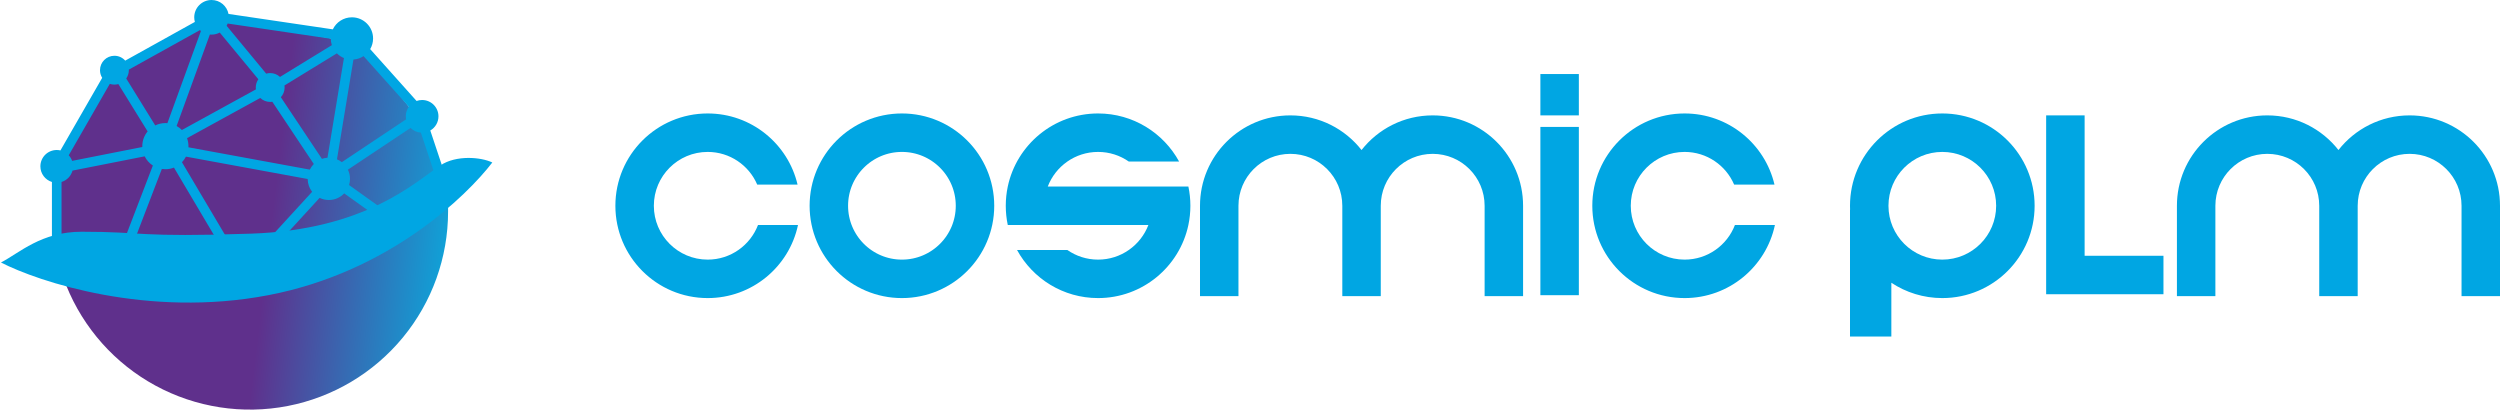 <?xml version="1.0" encoding="UTF-8"?> <svg xmlns="http://www.w3.org/2000/svg" width="1300" height="213" viewBox="0 0 1300 213" fill="none"><path fill-rule="evenodd" clip-rule="evenodd" d="M821 38.5V60H801V38.5H821ZM821 66V153.5H801V66H821Z" fill="#00A6E3"></path><circle cx="469" cy="107" r="38" stroke="#00A6E3" stroke-width="20"></circle><path fill-rule="evenodd" clip-rule="evenodd" d="M1038 107C1038 122.464 1025.46 135 1010 135C994.536 135 982 122.464 982 107C982 91.536 994.536 79 1010 79C1025.46 79 1038 91.536 1038 107ZM1058 107C1058 133.51 1036.51 155 1010 155C1000.2 155 991.094 152.066 983.5 147.028V175H962V109L962.043 109.051C962.014 108.371 962 107.687 962 107C962 80.49 983.49 59 1010 59C1036.51 59 1058 80.49 1058 107Z" fill="#00A6E3"></path><path fill-rule="evenodd" clip-rule="evenodd" d="M644 107C644 92.088 656.088 80 671 80C685.912 80 698 92.088 698 107V154H718V107C718 92.088 730.088 80 745 80C759.912 80 772 92.088 772 107V154H792V107C792 81.043 770.957 60 745 60C729.979 60 716.604 67.046 708 78.014C699.396 67.046 686.021 60 671 60C645.043 60 624 81.043 624 107V154H644V107Z" fill="#00A6E3"></path><path fill-rule="evenodd" clip-rule="evenodd" d="M1152 107C1152 92.088 1164.09 80 1179 80C1193.91 80 1206 92.088 1206 107V154H1226V107C1226 92.088 1238.09 80 1253 80C1267.91 80 1280 92.088 1280 107V154H1300V107C1300 81.043 1278.96 60 1253 60C1237.98 60 1224.6 67.046 1216 78.014C1207.4 67.046 1194.02 60 1179 60C1153.04 60 1132 81.043 1132 107V154H1152V107Z" fill="#00A6E3"></path><path fill-rule="evenodd" clip-rule="evenodd" d="M394.162 117C390.136 127.525 379.941 135 368 135C352.536 135 340 122.464 340 107C340 91.536 352.536 79 368 79C379.559 79 389.482 86.004 393.757 96H414.734C409.761 74.792 390.725 59 368 59C341.49 59 320 80.49 320 107C320 133.51 341.49 155 368 155C391.081 155 410.356 138.71 414.957 117H394.162Z" fill="#00A6E3"></path><path fill-rule="evenodd" clip-rule="evenodd" d="M902.162 117C898.136 127.525 887.941 135 876 135C860.536 135 848 122.464 848 107C848 91.536 860.536 79 876 79C887.559 79 897.482 86.004 901.757 96H922.734C917.761 74.792 898.725 59 876 59C849.49 59 828 80.49 828 107C828 133.51 849.49 155 876 155C899.081 155 918.356 138.71 922.957 117H902.162Z" fill="#00A6E3"></path><path fill-rule="evenodd" clip-rule="evenodd" d="M1064 60H1084V133H1125V153H1064V60Z" fill="#00A6E3"></path><path fill-rule="evenodd" clip-rule="evenodd" d="M524.043 97C523.36 100.226 523 103.571 523 107C523 110.429 523.36 113.774 524.043 117H544.839H558H597.161C593.136 127.525 582.941 135 571 135C565.063 135 559.557 133.152 555.027 130H528.859C537.007 144.897 552.824 155 571 155C594.08 155 613.356 138.71 617.957 117C618.64 113.774 619 110.429 619 107C619 103.571 618.64 100.226 617.957 97H597.161H585H544.839C548.864 86.475 559.059 79 571 79C576.937 79 582.443 80.848 586.973 84H613.141C604.993 69.103 589.176 59 571 59C547.92 59 528.644 75.29 524.043 97Z" fill="#00A6E3"></path><path d="M209.463 175.533C224.678 157.083 233 133.914 233 110V99.5L217.5 61.5L186 22.5L112 9L59 36.5L29.5 85V124L34.468 148.505C43.408 170.686 59.787 189.064 80.796 200.488C101.805 211.911 126.134 215.669 149.611 211.116C173.088 206.562 194.248 193.982 209.463 175.533Z" fill="url(#paint0_linear_1258_220)"></path><path d="M139.5 153.5C76.7 165.5 20 146.5 0.5 136.5C10.167 131.5 21.438 120.5 42.5 120.5C75.5 120.5 71 123.5 130.5 121.5C190 119.5 215.5 95 229 86C237.24 80.507 250.167 81.667 256 84.5C242.667 101.833 202.3 141.5 139.5 153.5Z" fill="#00A6E3"></path><path fill-rule="evenodd" clip-rule="evenodd" d="M114.264 16.928C112.995 17.612 111.543 18 110 18C109.706 18 109.416 17.986 109.13 17.959L91.837 65.513C92.849 66.078 93.771 66.784 94.576 67.606L133.064 46.485C133.022 46.163 133 45.834 133 45.5C133 43.906 133.497 42.428 134.345 41.213L114.264 16.928ZM117.845 13.413L138.419 38.293C139.08 38.102 139.778 38 140.5 38C142.471 38 144.265 38.761 145.604 40.004L172.562 23.481C172.213 22.434 172.017 21.318 172.001 20.158L118.401 12.234C118.244 12.643 118.058 13.036 117.845 13.413ZM118.829 7.243C118.011 3.114 114.369 0 110 0C105.029 0 101 4.029 101 9C101 9.833 101.113 10.639 101.325 11.404L65.111 31.523C63.737 29.975 61.732 29 59.5 29C55.358 29 52 32.358 52 36.5C52 37.957 52.416 39.317 53.135 40.468L31.427 78.219C30.808 78.076 30.163 78 29.5 78C24.806 78 21 81.806 21 86.5C21 90.324 23.526 93.559 27 94.626V123H32V94.626C34.78 93.772 36.952 91.531 37.71 88.711L75.23 81.299C76.192 83.251 77.669 84.903 79.484 86.079L65.666 122.105L70.334 123.895L84.156 87.859C84.757 87.952 85.373 88 86 88C87.575 88 89.079 87.697 90.458 87.145L113.349 125.775L117.651 123.225L94.615 84.353C95.445 83.497 96.149 82.518 96.696 81.446L160 93.082C160.019 95.59 160.876 97.898 162.306 99.74L141.157 122.811L144.843 126.189L166.194 102.897C167.646 103.604 169.277 104 171 104C174.145 104 176.983 102.68 178.987 100.563L195.047 112.034L197.953 107.966L181.519 96.227C181.832 95.207 182 94.123 182 93C182 91.29 181.61 89.672 180.914 88.229L213.49 66.511C214.887 67.907 216.766 68.82 218.857 68.976L225.628 89.291L230.372 87.709L223.755 67.86C226.293 66.389 228 63.644 228 60.5C228 55.806 224.194 52 219.5 52C218.489 52 217.518 52.177 216.619 52.501L192.501 25.546C193.454 23.918 194 22.023 194 20C194 13.925 189.075 9 183 9C178.622 9 174.84 11.558 173.07 15.261L118.829 7.243ZM189.05 29.188C187.521 30.197 185.725 30.835 183.791 30.972L175.225 82.841C176.139 83.221 176.991 83.722 177.76 84.322L211.144 62.066C211.049 61.559 211 61.035 211 60.5C211 58.64 211.597 56.92 212.611 55.52L189.05 29.188ZM170.293 82.022L178.852 30.191C177.465 29.626 176.22 28.786 175.183 27.739L147.926 44.445C147.975 44.79 148 45.142 148 45.5C148 47.447 147.258 49.221 146.041 50.554L167.405 82.601C168.319 82.285 169.288 82.086 170.293 82.022ZM163.175 85.269L141.608 52.919C141.246 52.972 140.876 53 140.5 53C138.5 53 136.682 52.217 135.338 50.941L97.259 71.838C97.738 73.135 98 74.537 98 76C98 76.201 97.995 76.4 97.985 76.599L161.099 88.201C161.629 87.111 162.333 86.121 163.175 85.269ZM74.008 76.444C74.003 76.297 74 76.149 74 76C74 73.085 75.039 70.413 76.767 68.334L61.549 43.717C60.898 43.901 60.211 44 59.5 44C58.66 44 57.852 43.862 57.097 43.607L35.748 80.737C36.518 81.571 37.123 82.561 37.511 83.653L74.008 76.444ZM65.635 40.816L80.721 65.221C82.314 64.439 84.106 64 86 64C86.354 64 86.704 64.015 87.051 64.045L104.482 16.11C104.299 15.968 104.122 15.82 103.952 15.665L66.994 36.197C66.998 36.297 67 36.398 67 36.5C67 38.107 66.495 39.596 65.635 40.816Z" fill="#00A6E3"></path><defs><linearGradient id="paint0_linear_1258_220" x1="233" y1="122" x2="141.5" y2="111" gradientUnits="userSpaceOnUse"><stop stop-color="#10A1D7"></stop><stop offset="1" stop-color="#5F308C"></stop></linearGradient></defs></svg> 